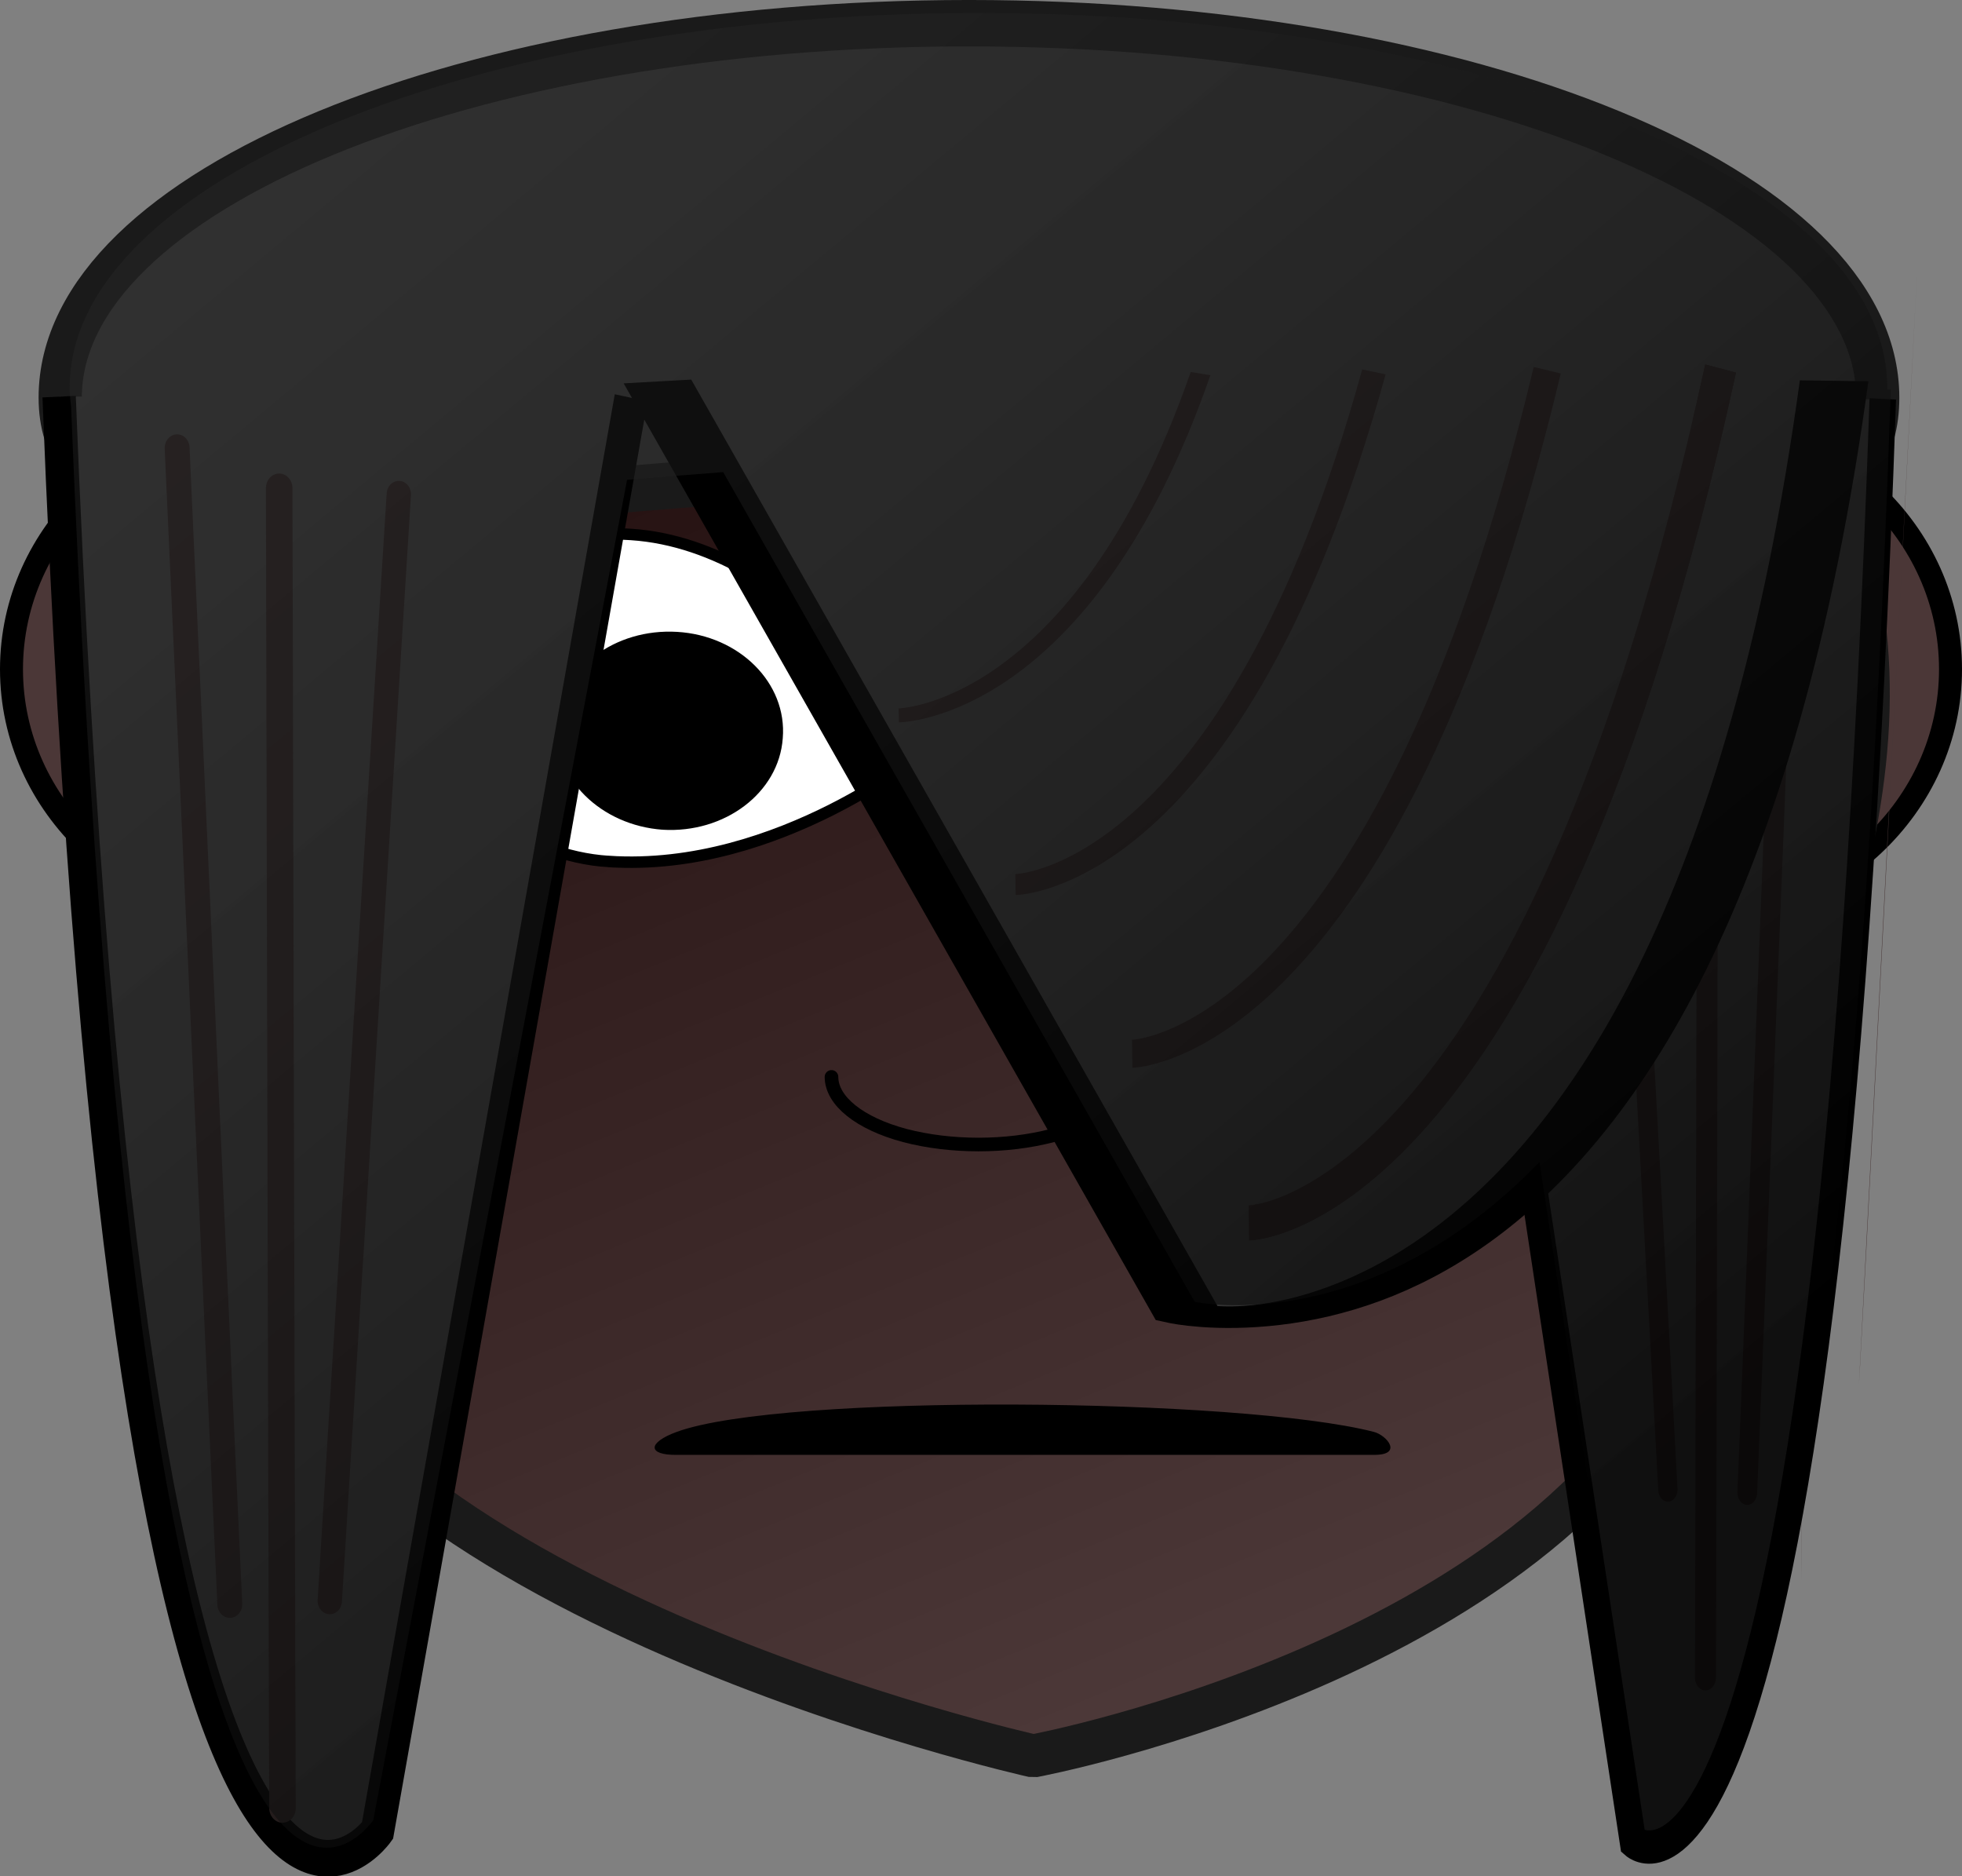 <?xml version="1.0" encoding="UTF-8" standalone="no"?>
<!-- Generator: Adobe Illustrator 16.0.3, SVG Export Plug-In . SVG Version: 6.00 Build 0)  -->

<svg
   xmlns:dc="http://purl.org/dc/elements/1.1/"
   xmlns:cc="http://creativecommons.org/ns#"
   xmlns:rdf="http://www.w3.org/1999/02/22-rdf-syntax-ns#"
   xmlns:svg="http://www.w3.org/2000/svg"
   xmlns="http://www.w3.org/2000/svg"
   xmlns:xlink="http://www.w3.org/1999/xlink"
   xmlns:sodipodi="http://sodipodi.sourceforge.net/DTD/sodipodi-0.dtd"
   xmlns:inkscape="http://www.inkscape.org/namespaces/inkscape"
   version="1.1"
   id="Layer_3"
   x="0px"
   y="0px"
   width="153.672"
   height="146.926"
   viewBox="0 0 153.672 146.926"
   xml:space="preserve"
   inkscape:version="0.91 r13725"
   sodipodi:docname="starter girl emo b.svg"><rect x="0" y="0" width="153.672" height="146.926" fill="#808080" stroke="none"/><defs
     id="defs17"><linearGradient
       inkscape:collect="always"
       id="linearGradient4372"><stop
         style="stop-color:#1b0707;stop-opacity:1"
         offset="0"
         id="stop4374" /><stop
         style="stop-color:#544040;stop-opacity:1"
         offset="1"
         id="stop4376" /></linearGradient><pattern
       y="0"
       x="0"
       height="6"
       width="6"
       patternUnits="userSpaceOnUse"
       id="EMFhbasepattern" /><linearGradient
       inkscape:collect="always"
       xlink:href="#linearGradient4372"
       id="linearGradient4378"
       x1="358.235"
       y1="281.232"
       x2="417.494"
       y2="426.321"
       gradientUnits="userSpaceOnUse"
       gradientTransform="translate(-307.47,-278.192)" /><linearGradient
       inkscape:collect="always"
       xlink:href="#linearGradient45737"
       id="linearGradient45743"
       x1="359.805"
       y1="-31.777"
       x2="509.392"
       y2="160.781"
       gradientUnits="userSpaceOnUse"
       gradientTransform="translate(2.5,16.786)" /><linearGradient
       inkscape:collect="always"
       id="linearGradient45737"><stop
         style="stop-color:#353535;stop-opacity:0.31"
         offset="0"
         id="stop45739" /><stop
         style="stop-color:#000000;stop-opacity:0.682"
         offset="1"
         id="stop45741" /></linearGradient></defs><sodipodi:namedview
     pagecolor="#ffffff"
     bordercolor="#666666"
     borderopacity="1"
     objecttolerance="10"
     gridtolerance="10"
     guidetolerance="10"
     inkscape:pageopacity="0"
     inkscape:pageshadow="2"
     inkscape:window-width="1366"
     inkscape:window-height="706"
     id="namedview15"
     showgrid="false"
     inkscape:zoom="2.3838384"
     inkscape:cx="-13.559777"
     inkscape:cy="85.744289"
     inkscape:window-x="-8"
     inkscape:window-y="-8"
     inkscape:window-maximized="1"
     inkscape:current-layer="Layer_3"
     fit-margin-top="0"
     fit-margin-left="0"
     fit-margin-right="0"
     fit-margin-bottom="0" /><ellipse
     ry="19.429"
     rx="20.615"
     cy="52.407"
     cx="21.515"
     id="ellipse4364"
     style="opacity:1;fill:#4b3737;fill-opacity:1;stroke:#000000;stroke-width:1.8;stroke-linecap:round;stroke-linejoin:bevel;stroke-miterlimit:4;stroke-dasharray:none;stroke-dashoffset:0;stroke-opacity:1" /><ellipse
     style="opacity:1;fill:#4b3737;fill-opacity:1;stroke:#000000;stroke-width:1.8;stroke-linecap:round;stroke-linejoin:bevel;stroke-miterlimit:4;stroke-dasharray:none;stroke-dashoffset:0;stroke-opacity:1"
     id="path4353"
     cx="132.157"
     cy="52.407"
     rx="20.615"
     ry="19.429" /><path
     inkscape:connector-curvature="0"
     id="path4160"
     d="m 78.775,5.182 c -25.307,0.055 -49.25,4.867 -61.875,27.6 -12.682,22.788 -4.392,39.648 2.264,66.052 6.656,26.404 61.773,38.673 61.773,38.673 0,0 43.576,-8.121 52.408,-35.113 8.832,-26.992 19.931,-46.824 7.306,-69.612 C 128.026,10.05 104.083,5.238 78.775,5.182 Z"
     style="fill:url(#linearGradient4378);fill-opacity:1;fill-rule:nonzero;stroke:#1a1a1a;stroke-width:3.365px;stroke-linecap:round;stroke-linejoin:bevel;stroke-miterlimit:4;stroke-dasharray:none;stroke-opacity:1"
     sodipodi:nodetypes="cczczcc" /><path
     inkscape:connector-curvature="0"
     id="path4168"
     d="m 109.599,67.739 c -13.365,0.664 -24.853,-9.181 -24.853,-9.181 0,0 10.066,-15.819 23.431,-16.483 13.365,-0.608 26.502,6.25 26.502,6.25 0,0 -11.715,18.75 -25.08,19.414 z"
     style="fill:#ffffff;fill-opacity:1;fill-rule:nonzero;stroke:#000000;stroke-width:0.897px;stroke-linecap:butt;stroke-linejoin:miter;stroke-miterlimit:4;stroke-dasharray:none;stroke-opacity:1" /><path
     inkscape:connector-curvature="0"
     id="path4170"
     d="m 105.22,64.586 c -4.72,0.221 -8.701,-2.876 -8.929,-6.969 -0.228,-4.038 3.355,-7.522 8.076,-7.743 4.663,-0.221 8.644,2.876 8.872,6.914 0.228,4.093 -3.355,7.577 -8.019,7.799 z"
     style="fill:#000080;fill-opacity:1;fill-rule:nonzero;stroke:#000000;stroke-width:0.785px;stroke-linecap:butt;stroke-linejoin:miter;stroke-miterlimit:4;stroke-dasharray:none;stroke-opacity:1" /><path
     inkscape:connector-curvature="0"
     id="path4172"
     d="m 88.159,84.332 c 0,1.881 -2.218,3.651 -5.744,4.591 -3.583,0.94 -7.962,0.94 -11.545,0 -3.526,-0.94 -5.744,-2.71 -5.744,-4.591"
     style="fill:none;stroke:#000000;stroke-width:1.066px;stroke-linecap:round;stroke-linejoin:bevel;stroke-miterlimit:4;stroke-dasharray:none;stroke-opacity:1" /><path
     inkscape:connector-curvature="0"
     id="path4174"
     d="m 47.667,67.462 c 13.365,0.885 24.966,-8.794 24.966,-8.794 0,0 -9.782,-15.93 -23.203,-16.814 -13.365,-0.83 -26.616,5.863 -26.616,5.863 0,0 11.431,18.916 24.853,19.746 z"
     style="fill:#ffffff;fill-opacity:1;fill-rule:nonzero;stroke:#000000;stroke-width:0.897px;stroke-linecap:butt;stroke-linejoin:miter;stroke-miterlimit:4;stroke-dasharray:none;stroke-opacity:1" /><path
     inkscape:connector-curvature="0"
     id="path4176"
     d="m 51.932,64.586 c 4.663,0.277 8.701,-2.766 8.986,-6.803 0.341,-4.093 -3.242,-7.633 -7.905,-7.909 -4.72,-0.277 -8.701,2.765 -9.042,6.803 -0.284,4.038 3.299,7.577 7.962,7.909 z"
     style="fill:#000000;fill-opacity:1;fill-rule:nonzero;stroke:#000000;stroke-width:0.785px;stroke-linecap:butt;stroke-linejoin:miter;stroke-miterlimit:4;stroke-dasharray:none;stroke-opacity:1" /><path
     inkscape:connector-curvature="0"
     id="path4206"
     d="m 150.148,21.389 c -4.436,86.34 -4.55,87.059 -4.55,87.059 z"
     style="fill:#483737;fill-opacity:1;fill-rule:nonzero;stroke:none" /><path
     inkscape:connector-curvature="0"
     id="path4210"
     d="m 131.21,24.873 c 5.858,82.635 5.858,83.354 5.858,83.354 z"
     style="fill:#483737;fill-opacity:1;fill-rule:nonzero;stroke:none" /><path
     inkscape:connector-curvature="0"
     id="path4214"
     d="m 141.39,24.431 c -0.228,98.564 -0.284,99.394 -0.284,99.394 z"
     style="fill:#483737;fill-opacity:1;fill-rule:nonzero;stroke:none" /><path
     inkscape:connector-curvature="0"
     id="path4222"
     d="M 7.402,21.389 C 11.838,107.729 11.895,108.448 11.895,108.448 Z"
     style="fill:#483737;fill-opacity:1;fill-rule:nonzero;stroke:none" /><path
     inkscape:connector-curvature="0"
     id="path4226"
     d="m 26.34,24.873 c -5.858,82.635 -5.858,83.354 -5.858,83.354 z"
     style="fill:#483737;fill-opacity:1;fill-rule:nonzero;stroke:none" /><path
     inkscape:connector-curvature="0"
     id="path4230"
     d="m 16.16,24.431 c 0.228,98.564 0.284,99.394 0.284,99.394 z"
     style="fill:#483737;fill-opacity:1;fill-rule:nonzero;stroke:none" /><g
     id="g45254"
     style="fill:#333333"
     transform="matrix(0.695,0,0,0.746,-226.874,-171.84)"><g
       id="g45550"><path
         inkscape:connector-curvature="0"
         id="path5161"
         d="m 538.049,272.083 c -1e-5,21.705 -43.213,7.694 -99.774,7.694 -56.561,10e-6 -105.052,14.011 -105.052,-7.694 -4e-5,-21.705 45.852,-39.3 102.413,-39.3 56.561,0 102.413,17.595 102.413,39.3 z"
         style="opacity:1;fill:#333333;fill-opacity:1;stroke:#1a1a1a;stroke-width:4.871;stroke-linecap:round;stroke-linejoin:bevel;stroke-miterlimit:4;stroke-dasharray:none;stroke-dashoffset:0;stroke-opacity:1"
         sodipodi:nodetypes="sssss" /><g
         style="fill:#333333"
         transform="matrix(0.794,0,0,0.931,104.283,30.539)"
         id="g44942"><path
           sodipodi:nodetypes="ccc"
           style="fill:#333333;fill-opacity:1;stroke:#000000;stroke-width:3.759px;stroke-linecap:butt;stroke-linejoin:miter;stroke-opacity:1"
           d="m 547.026,259.597 c -7.821,182.074 -35.452,162.688 -35.452,162.688 L 480.76,260.826"
           id="path44944"
           inkscape:connector-curvature="0" /><path
           style="fill:#333333;fill-opacity:1;stroke:#241c1c;stroke-width:2.802px;stroke-linecap:round;stroke-linejoin:miter;stroke-opacity:1"
           d="m 533.729,264.848 c -5.852,117.056 -5.937,118.053 -5.937,118.053"
           id="path44946"
           inkscape:connector-curvature="0" /><path
           style="fill:#333333;fill-opacity:1;stroke:#241c1c;stroke-width:2.743px;stroke-linecap:round;stroke-linejoin:miter;stroke-opacity:1"
           d="m 508.745,269.57 c 7.747,112.037 7.778,112.996 7.778,112.996"
           id="path44948"
           inkscape:connector-curvature="0" /><path
           style="fill:#333333;fill-opacity:1;stroke:#241c1c;stroke-width:2.992px;stroke-linecap:round;stroke-linejoin:miter;stroke-opacity:1"
           d="m 522.226,268.944 c -0.334,133.642 -0.373,134.783 -0.373,134.783"
           id="path44950"
           inkscape:connector-curvature="0" /></g><g
         style="fill:#333333"
         id="g5322"
         transform="matrix(2.057,0,0,0.602,-592.097,114.044)"><path
           sodipodi:nodetypes="ccc"
           style="fill:#333333;fill-opacity:1;stroke:#000000;stroke-width:3.759px;stroke-linecap:butt;stroke-linejoin:miter;stroke-opacity:1"
           d="m 547.026,259.597 c -7.821,182.074 -35.452,162.688 -35.452,162.688 L 482.561,259.717"
           id="path5110"
           inkscape:connector-curvature="0" /></g><g
         style="fill:#333333"
         id="g5328-0"
         transform="matrix(-1,0,0,1.028,880.127,5.118)"><path
           inkscape:connector-curvature="0"
           id="path5330-6"
           d="m 547.026,259.597 c -7.821,182.074 -35.879,146.441 -35.879,146.441 L 482.561,259.717"
           style="fill:#333333;fill-opacity:1;stroke:#000000;stroke-width:3.759px;stroke-linecap:butt;stroke-linejoin:miter;stroke-opacity:1"
           sodipodi:nodetypes="ccc" /><path
           inkscape:connector-curvature="0"
           id="path5332-6"
           d="m 533.729,264.848 c -5.852,117.056 -5.937,118.053 -5.937,118.053"
           style="fill:#333333;fill-opacity:1;stroke:#241c1c;stroke-width:2.802px;stroke-linecap:round;stroke-linejoin:miter;stroke-opacity:1" /><path
           inkscape:connector-curvature="0"
           id="path5334-2"
           d="m 508.745,269.57 c 7.747,112.037 7.778,112.996 7.778,112.996"
           style="fill:#333333;fill-opacity:1;stroke:#241c1c;stroke-width:2.743px;stroke-linecap:round;stroke-linejoin:miter;stroke-opacity:1" /><path
           inkscape:connector-curvature="0"
           id="path5336-1"
           d="m 522.226,268.944 c -0.334,133.642 -0.373,134.783 -0.373,134.783"
           style="fill:#333333;fill-opacity:1;stroke:#241c1c;stroke-width:2.992px;stroke-linecap:round;stroke-linejoin:miter;stroke-opacity:1" /><path
           style="fill:#333333;fill-rule:evenodd;stroke:#241c1c;stroke-width:3.562;stroke-linecap:butt;stroke-linejoin:miter;stroke-miterlimit:4;stroke-dasharray:none;stroke-opacity:1"
           d="m 359.785,256.728 c 20.826,86.714 53.147,87.249 53.147,87.249"
           id="path44983"
           inkscape:connector-curvature="0"
           inkscape:tile-cx="202.11481"
           inkscape:tile-cy="130.57107"
           inkscape:tile-w="38.455968"
           inkscape:tile-h="84.682842"
           inkscape:tile-x0="183.50352"
           inkscape:tile-y0="88.771051" /><use
           style="fill:#333333"
           x="0"
           y="0"
           inkscape:tiled-clone-of="#path44983"
           xlink:href="#path44983"
           id="use45246"
           width="100%"
           height="100%" /><use
           style="fill:#333333"
           x="0"
           y="0"
           inkscape:tiled-clone-of="#path44983"
           xlink:href="#path44983"
           transform="matrix(0.88,0,0,0.8,62.71,51.519)"
           id="use45248"
           width="100%"
           height="100%" /><use
           style="fill:#333333"
           x="0"
           y="0"
           inkscape:tiled-clone-of="#path44983"
           xlink:href="#path44983"
           transform="matrix(0.76,0,0,0.6,125.419,103.038)"
           id="use45250"
           width="100%"
           height="100%" /><use
           style="fill:#333333"
           x="0"
           y="0"
           inkscape:tiled-clone-of="#path44983"
           xlink:href="#path44983"
           transform="matrix(0.64,0,0,0.4,188.129,154.557)"
           id="use45252"
           width="100%"
           height="100%" /></g></g><g
       id="g45570"
       transform="translate(0.357,207.143)"><g
         id="g45574"
         transform="matrix(0.794,0,0,0.931,104.283,30.539)"
         style="fill:#333333" /><path
         style="opacity:1;fill:url(#linearGradient45743);fill-opacity:1;stroke:none;stroke-width:3.507;stroke-linecap:round;stroke-linejoin:bevel;stroke-miterlimit:4;stroke-dasharray:none;stroke-dashoffset:0;stroke-opacity:1"
         d="m 436.35,24.568 c -56.561,0 -102.414,17.596 -102.414,39.301 0,0.691 0.055,1.342 0.152,1.963 7.94,184.837 34.063,148.429 34.063,148.429 L 396.748,73.576 c 3.532,-0.28 7.125,-0.557 10.832,-0.811 l 53.143,87.098 c 0,0 19.477,3.986 38.854,-14.68 l 11.451,70.408 c 0,0 21.931,18.052 28.139,-151.51 l -0.41,0.01 c 10e-4,-0.075 0.008,-0.147 0.008,-0.223 5e-5,-21.705 -45.853,-39.301 -102.414,-39.301 z"
         id="path45572"
         inkscape:connector-curvature="0"
         sodipodi:nodetypes="cscccccccccscc" /></g></g><path
     style="color:#000000;font-style:normal;font-variant:normal;font-weight:normal;font-stretch:normal;font-size:medium;line-height:normal;font-family:sans-serif;text-indent:0;text-align:start;text-decoration:none;text-decoration-line:none;text-decoration-style:solid;text-decoration-color:#000000;letter-spacing:normal;word-spacing:normal;text-transform:none;direction:ltr;block-progression:tb;writing-mode:lr-tb;baseline-shift:baseline;text-anchor:start;white-space:normal;clip-rule:nonzero;display:inline;overflow:visible;visibility:visible;opacity:1;isolation:auto;mix-blend-mode:normal;color-interpolation:sRGB;color-interpolation-filters:linearRGB;solid-color:#000000;solid-opacity:1;fill:#000000;fill-opacity:1;fill-rule:evenodd;stroke:none;stroke-width:1.322;stroke-linecap:round;stroke-linejoin:miter;stroke-miterlimit:4;stroke-dasharray:none;stroke-dashoffset:0;stroke-opacity:1;color-rendering:auto;image-rendering:auto;shape-rendering:auto;text-rendering:auto;enable-background:accumulate"
     d="m 107.599,113.93 c 2.328,0.026 1.034,-1.537 -0.004,-1.802 -10.45,-2.67 -46.28,-3.026 -54.586,0.002 -2.3,0.838 -2.325,1.828 0.004,1.802 z"
     id="path43680"
     inkscape:connector-curvature="0"
     sodipodi:nodetypes="csscc" /></svg>